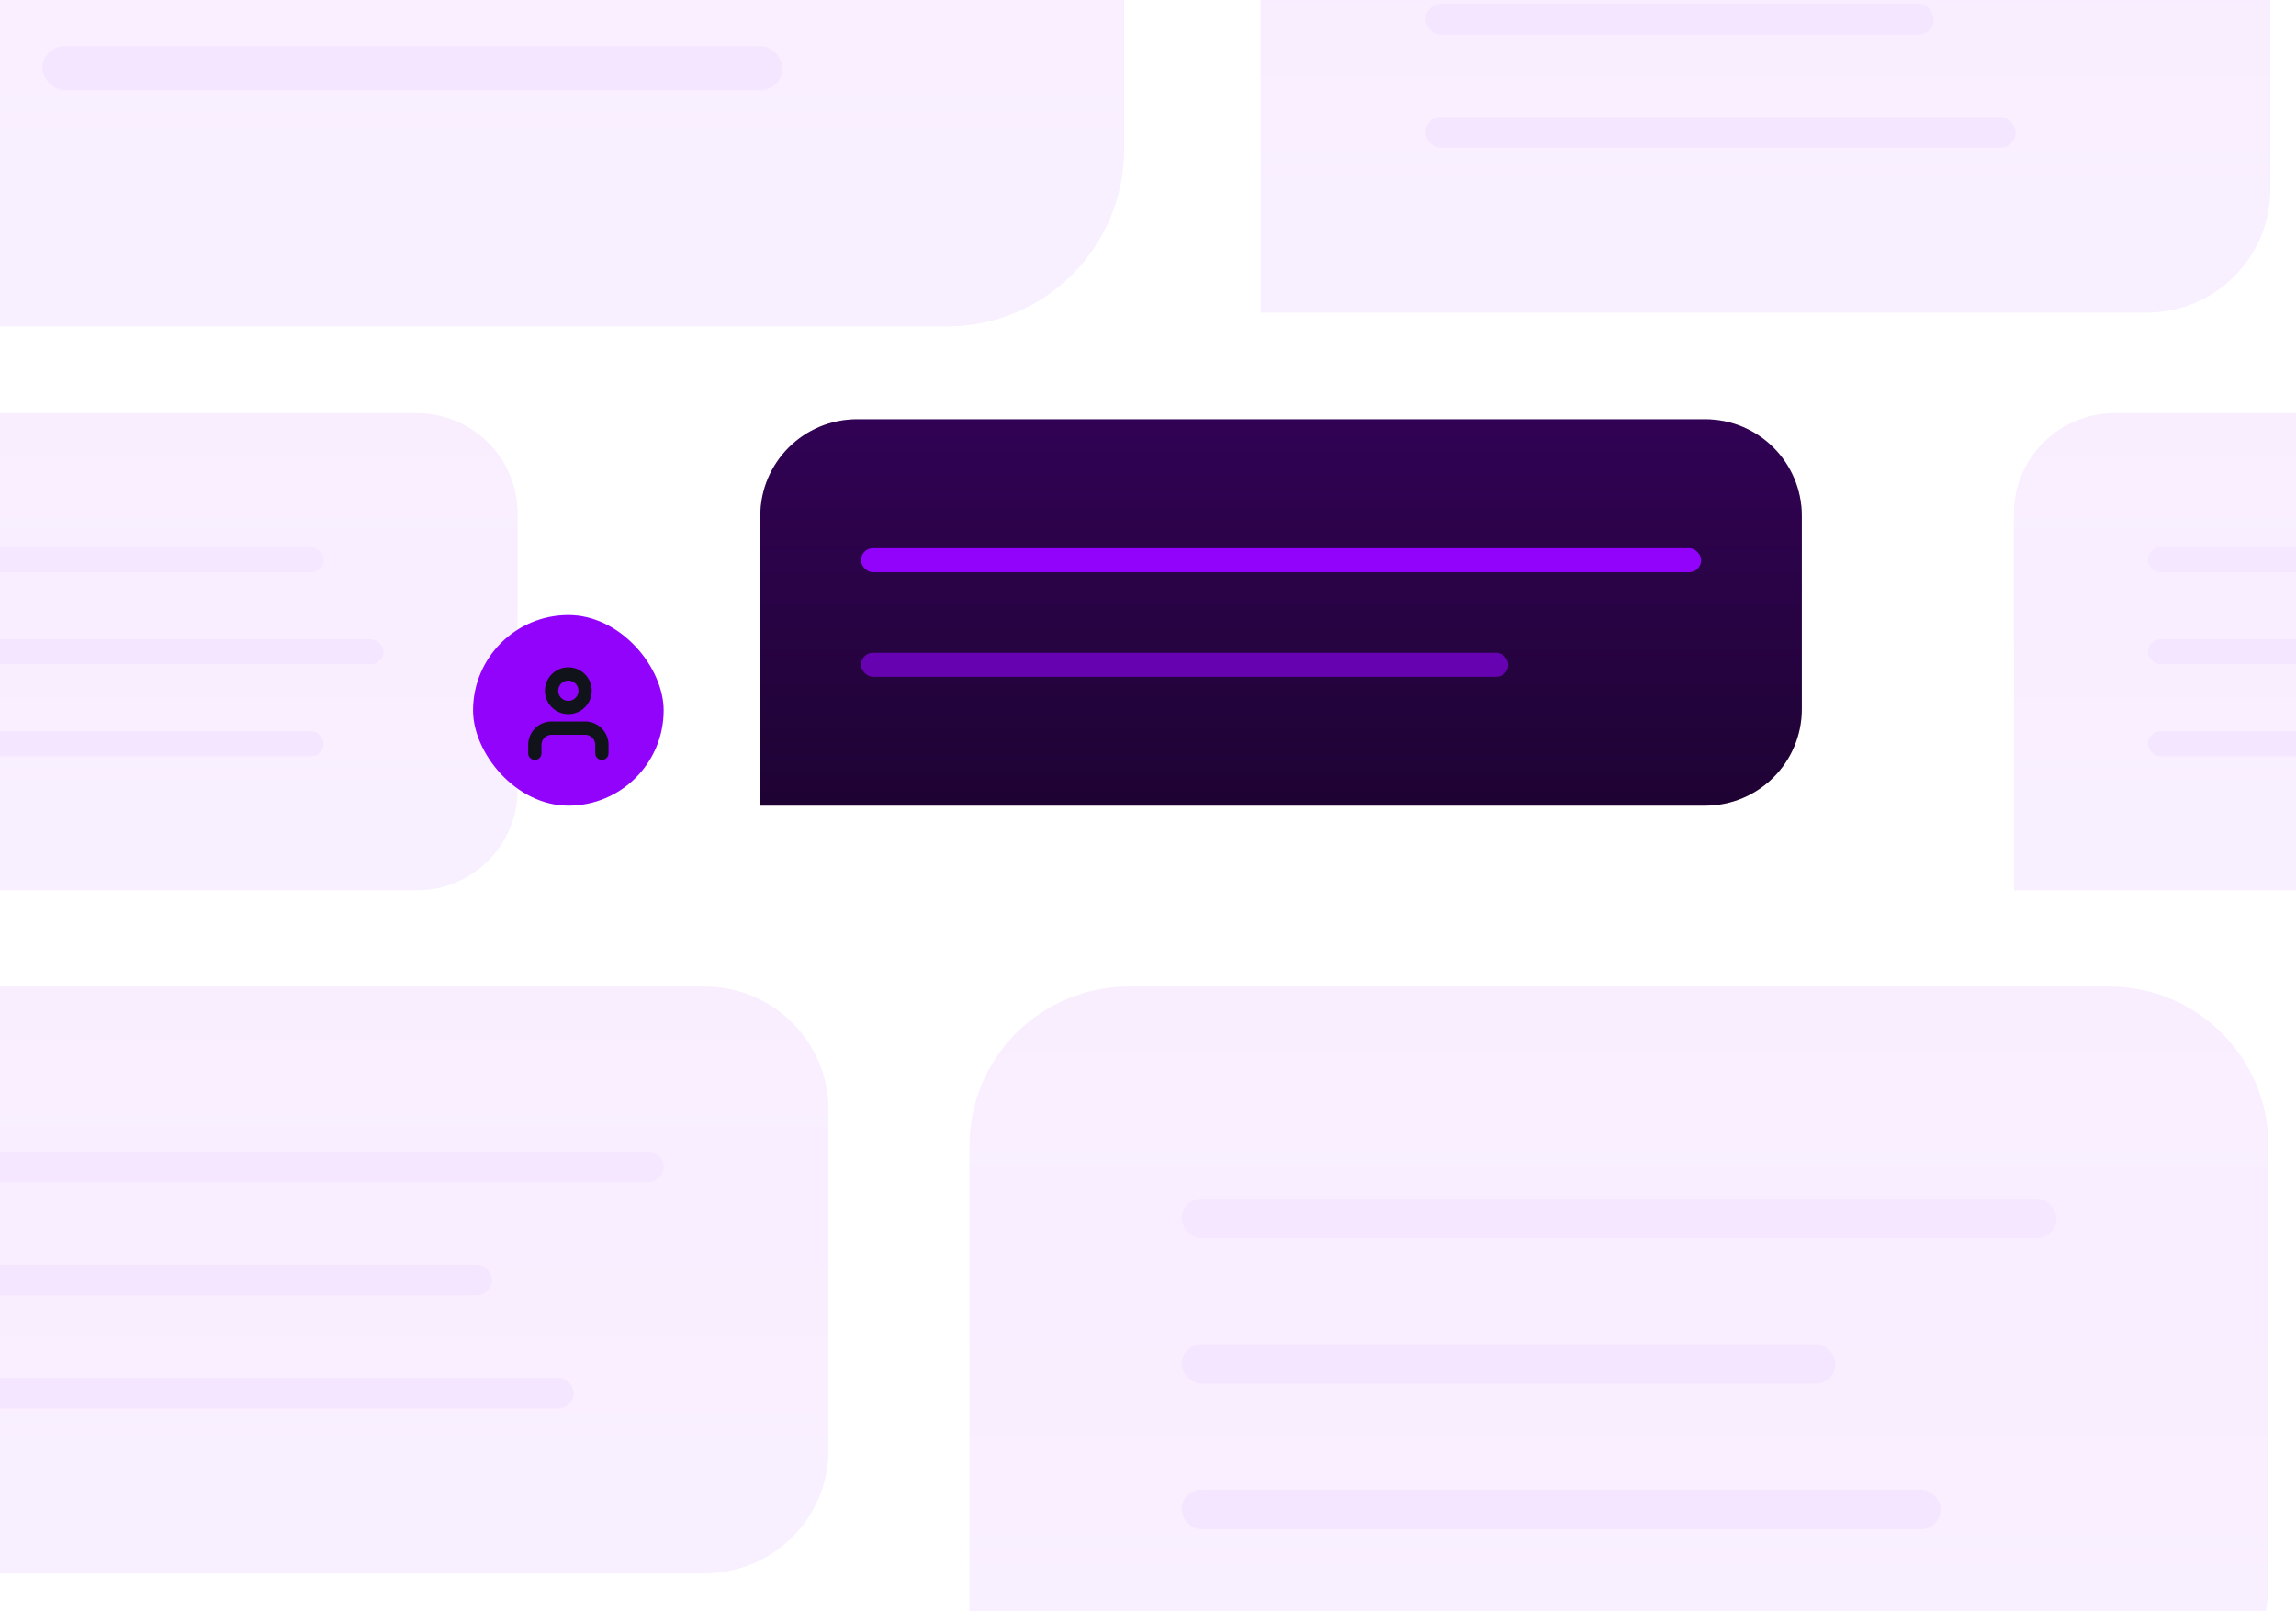 <svg xmlns:xlink="http://www.w3.org/1999/xlink" viewBox="0 0 570 400" fill="none" xmlns="http://www.w3.org/2000/svg" class="group" width="570"  height="400" ><g class="ring-pulse transition-opacity group-hover:opacity-50" style="transform: scale(1.04); --fill-opacity-start: 0.6; --fill-opacity-end: 0.2;" fill="none" fill-opacity="0.525"><g opacity="0.12" fill="none" fill-opacity="0.525"><path d="M-43.273 265.005C-43.273 248.704 -30.058 235.488 -13.756 235.488H168.256C184.558 235.488 197.773 248.704 197.773 265.005V346.026C197.773 362.327 184.558 375.543 168.256 375.543H-43.273V265.005Z" fill="#9203FC" fill-opacity="0.525"></path><path d="M-43.273 265.005C-43.273 248.704 -30.058 235.488 -13.756 235.488H168.256C184.558 235.488 197.773 248.704 197.773 265.005V346.026C197.773 362.327 184.558 375.543 168.256 375.543H-43.273V265.005Z" fill="url(&quot;#paint0_linear_870_30882&quot;)" fill-opacity="0.525"></path><rect x="-3.917" y="274.845" width="162.335" height="7.329" rx="3.664" fill="#9203FC" fill-opacity="0.525"></rect><rect x="-3.917" y="301.852" width="121.355" height="7.329" rx="3.664" fill="#9203FC" fill-opacity="0.6"></rect><rect x="-3.917" y="328.858" width="140.869" height="7.329" rx="3.664" fill="#9203FC" fill-opacity="0.6"></rect></g><g opacity="0.12" fill="none" fill-opacity="0.525"><path d="M231.445 273.455C231.445 252.486 248.443 235.488 269.412 235.488H503.526C524.494 235.488 541.492 252.486 541.492 273.455V377.667C541.492 398.635 524.494 415.633 503.526 415.633H231.445V273.455Z" fill="#9203FC" fill-opacity="0.525"></path><path d="M231.445 273.455C231.445 252.486 248.443 235.488 269.412 235.488H503.526C524.494 235.488 541.492 252.486 541.492 273.455V377.667C541.492 398.635 524.494 415.633 503.526 415.633H231.445V273.455Z" fill="url(&quot;#paint1_linear_870_30882&quot;)" fill-opacity="0.525"></path><rect x="282.067" y="286.11" width="208.803" height="9.426" rx="4.713" fill="#9203FC" fill-opacity="0.525"></rect><rect x="282.067" y="320.848" width="156.092" height="9.426" rx="4.713" fill="#9203FC" fill-opacity="0.6"></rect><rect x="282.067" y="355.585" width="181.193" height="9.426" rx="4.713" fill="#9203FC" fill-opacity="0.6"></rect></g><g opacity="0.12" fill="none" fill-opacity="0.525"><path d="M480.73 122.625C480.73 109.37 491.476 98.625 504.73 98.625H635.27C648.524 98.625 659.27 109.37 659.27 122.625V188.501C659.27 201.756 648.524 212.501 635.27 212.501H480.73V122.625Z" fill="#9203FC" fill-opacity="0.525"></path><path d="M480.73 122.625C480.73 109.37 491.476 98.625 504.73 98.625H635.27C648.524 98.625 659.27 109.37 659.27 122.625V188.501C659.27 201.756 648.524 212.501 635.27 212.501H480.73V122.625Z" fill="url(&quot;#paint2_linear_870_30882&quot;)" fill-opacity="0.525"></path><rect x="512.73" y="130.625" width="100.242" height="5.959" rx="2.979" fill="#9203FC" fill-opacity="0.525"></rect><rect x="512.73" y="152.584" width="114.539" height="5.959" rx="2.979" fill="#9203FC" fill-opacity="0.6"></rect><rect x="512.73" y="174.543" width="100.242" height="5.959" rx="2.979" fill="#9203FC" fill-opacity="0.6"></rect></g><g opacity="0.12" fill="none" fill-opacity="0.525"><path d="M-54.992 122.625C-54.992 109.37 -44.247 98.625 -30.992 98.625H99.547C112.802 98.625 123.547 109.37 123.547 122.625V188.501C123.547 201.756 112.802 212.501 99.547 212.501H-54.992V122.625Z" fill="#9203FC" fill-opacity="0.525"></path><path d="M-54.992 122.625C-54.992 109.37 -44.247 98.625 -30.992 98.625H99.547C112.802 98.625 123.547 109.37 123.547 122.625V188.501C123.547 201.756 112.802 212.501 99.547 212.501H-54.992V122.625Z" fill="url(&quot;#paint3_linear_870_30882&quot;)" fill-opacity="0.525"></path><rect x="-22.992" y="130.625" width="100.242" height="5.959" rx="2.979" fill="#9203FC" fill-opacity="0.525"></rect><rect x="-22.992" y="152.584" width="114.539" height="5.959" rx="2.979" fill="#9203FC" fill-opacity="0.6"></rect><rect x="-22.992" y="174.543" width="100.242" height="5.959" rx="2.979" fill="#9203FC" fill-opacity="0.6"></rect></g><g opacity="0.12" fill="none" fill-opacity="0.525"><path d="M-46.227 -80.444C-46.227 -103.797 -27.295 -122.729 -3.942 -122.729H226.051C249.404 -122.729 268.336 -103.797 268.336 -80.444V35.622C268.336 58.975 249.404 77.907 226.051 77.907H-46.227V-80.444Z" fill="#9203FC" fill-opacity="0.525"></path><path d="M-46.227 -80.444C-46.227 -103.797 -27.295 -122.729 -3.942 -122.729H226.051C249.404 -122.729 268.336 -103.797 268.336 -80.444V35.622C268.336 58.975 249.404 77.907 226.051 77.907H-46.227V-80.444Z" fill="url(&quot;#paint4_linear_870_30882&quot;)" fill-opacity="0.525"></path><rect x="10.153" y="11.028" width="176.614" height="10.499" rx="5.249" fill="#9203FC" fill-opacity="0.6"></rect></g><g opacity="0.12" fill="none" fill-opacity="0.525"><path d="M300.914 -35.913C300.914 -52.214 314.129 -65.43 330.431 -65.43H512.444C528.746 -65.43 541.961 -52.214 541.961 -35.913V45.108C541.961 61.409 528.746 74.625 512.444 74.625H300.914V-35.913Z" fill="#9203FC" fill-opacity="0.525"></path><path d="M300.914 -35.913C300.914 -52.214 314.129 -65.43 330.431 -65.43H512.444C528.746 -65.43 541.961 -52.214 541.961 -35.913V45.108C541.961 61.409 528.746 74.625 512.444 74.625H300.914V-35.913Z" fill="url(&quot;#paint5_linear_870_30882&quot;)" fill-opacity="0.525"></path><rect x="340.27" y="0.934" width="121.355" height="7.329" rx="3.664" fill="#9203FC" fill-opacity="0.6"></rect><rect x="340.27" y="27.94" width="140.869" height="7.329" rx="3.664" fill="#9203FC" fill-opacity="0.6"></rect></g></g><g filter="url(#filter0_d_870_30882)" style="transform-origin: right center;" fill="none"><g filter="url(#filter1_i_870_30882)" fill="none"><rect x="117.438" y="152.68" width="47.32" height="47.32" rx="23.66" fill="#9203FC"></rect><path d="M149.424 186.991V184.91C149.424 183.806 148.985 182.747 148.205 181.966C147.424 181.186 146.365 180.747 145.261 180.747H136.936C135.832 180.747 134.774 181.186 133.993 181.966C133.212 182.747 132.774 183.806 132.774 184.91V186.991" stroke="#11131B" stroke-width="3.301px" stroke-linecap="round" stroke-linejoin="round" fill="none"></path><path d="M141.095 175.626C143.394 175.626 145.258 173.762 145.258 171.463C145.258 169.164 143.394 167.301 141.095 167.301C138.796 167.301 136.933 169.164 136.933 171.463C136.933 173.762 138.796 175.626 141.095 175.626Z" stroke="#11131B" stroke-width="3.301px" stroke-linecap="round" stroke-linejoin="round" fill="none"></path></g><path d="M188.758 128.082C188.758 114.827 199.503 104.082 212.758 104.082H423.317C436.572 104.082 447.317 114.827 447.317 128.082V176C447.317 189.255 436.572 200 423.317 200H188.758V128.082Z" fill="#09020E"></path><path d="M188.758 128.082C188.758 114.827 199.503 104.082 212.758 104.082H423.317C436.572 104.082 447.317 114.827 447.317 128.082V176C447.317 189.255 436.572 200 423.317 200H188.758V128.082Z" fill="url(&quot;#paint6_linear_870_30882&quot;)"></path><rect x="213.758" y="136.082" width="208.559" height="5.959" rx="2.979" fill="#9203FC"></rect><rect x="213.758" y="162.041" width="160.667" height="5.959" rx="2.979" fill="#9203FC" fill-opacity="0.6"></rect></g><defs><filter id="filter0_d_870_30882" x="17.438" y="4.082" width="529.879" height="295.918" filterUnits="userSpaceOnUse" color-interpolation-filters="sRGB"><feFlood flood-opacity="0" result="BackgroundImageFix"></feFlood><feColorMatrix in="SourceAlpha" type="matrix" values="0 0 0 0 0 0 0 0 0 0 0 0 0 0 0 0 0 0 127 0" result="hardAlpha"></feColorMatrix><feOffset></feOffset><feGaussianBlur stdDeviation="50"></feGaussianBlur><feComposite in2="hardAlpha" operator="out"></feComposite><feColorMatrix type="matrix" values="0 0 0 0 0 0 0 0 0 0 0 0 0 0 0 0 0 0 1 0"></feColorMatrix><feBlend mode="normal" in2="BackgroundImageFix" result="effect1_dropShadow_870_30882"></feBlend><feBlend mode="normal" in="SourceGraphic" in2="effect1_dropShadow_870_30882" result="shape"></feBlend></filter><filter id="filter1_i_870_30882" x="117.438" y="152.68" width="47.32" height="47.32" filterUnits="userSpaceOnUse" color-interpolation-filters="sRGB"><feFlood flood-opacity="0" result="BackgroundImageFix"></feFlood><feBlend mode="normal" in="SourceGraphic" in2="BackgroundImageFix" result="shape"></feBlend><feColorMatrix in="SourceAlpha" type="matrix" values="0 0 0 0 0 0 0 0 0 0 0 0 0 0 0 0 0 0 127 0" result="hardAlpha"></feColorMatrix><feOffset></feOffset><feGaussianBlur stdDeviation="2"></feGaussianBlur><feComposite in2="hardAlpha" operator="arithmetic" k2="-1" k3="1"></feComposite><feColorMatrix type="matrix" values="0 0 0 0 0.753 0 0 0 0 0.421 0 0 0 0 1 0 0 0 0.25 0"></feColorMatrix><feBlend mode="normal" in2="shape" result="effect1_innerShadow_870_30882"></feBlend></filter><linearGradient id="paint0_linear_870_30882" x1="77.25" y1="235.488" x2="77.25" y2="375.543" gradientUnits="userSpaceOnUse"><stop stop-color="#D223FF" stop-opacity="0.25"></stop><stop offset="1" stop-color="#D223FF" stop-opacity="0"></stop></linearGradient><linearGradient id="paint1_linear_870_30882" x1="386.469" y1="235.488" x2="386.469" y2="415.633" gradientUnits="userSpaceOnUse"><stop stop-color="#D223FF" stop-opacity="0.25"></stop><stop offset="1" stop-color="#D223FF" stop-opacity="0"></stop></linearGradient><linearGradient id="paint2_linear_870_30882" x1="570" y1="98.625" x2="570" y2="212.501" gradientUnits="userSpaceOnUse"><stop stop-color="#D223FF" stop-opacity="0.25"></stop><stop offset="1" stop-color="#D223FF" stop-opacity="0"></stop></linearGradient><linearGradient id="paint3_linear_870_30882" x1="34.277" y1="98.625" x2="34.277" y2="212.501" gradientUnits="userSpaceOnUse"><stop stop-color="#D223FF" stop-opacity="0.25"></stop><stop offset="1" stop-color="#D223FF" stop-opacity="0"></stop></linearGradient><linearGradient id="paint4_linear_870_30882" x1="111.055" y1="-122.729" x2="111.055" y2="77.907" gradientUnits="userSpaceOnUse"><stop stop-color="#D223FF" stop-opacity="0.25"></stop><stop offset="1" stop-color="#D223FF" stop-opacity="0"></stop></linearGradient><linearGradient id="paint5_linear_870_30882" x1="421.438" y1="-65.43" x2="421.438" y2="74.625" gradientUnits="userSpaceOnUse"><stop stop-color="#D223FF" stop-opacity="0.25"></stop><stop offset="1" stop-color="#D223FF" stop-opacity="0"></stop></linearGradient><linearGradient id="paint6_linear_870_30882" x1="318.037" y1="-48.519" x2="318.037" y2="306.274" gradientUnits="userSpaceOnUse"><stop stop-color="#9203FC" stop-opacity="0.52"></stop><stop offset="1" stop-color="#9203FC" stop-opacity="0"></stop></linearGradient><linearGradient id="paint0_linear_870_30882" x1="77.25" y1="235.488" x2="77.25" y2="375.543" gradientUnits="userSpaceOnUse"><stop stop-color="#D223FF" stop-opacity="0.25"></stop><stop offset="1" stop-color="#D223FF" stop-opacity="0"></stop></linearGradient><linearGradient id="paint1_linear_870_30882" x1="386.469" y1="235.488" x2="386.469" y2="415.633" gradientUnits="userSpaceOnUse"><stop stop-color="#D223FF" stop-opacity="0.25"></stop><stop offset="1" stop-color="#D223FF" stop-opacity="0"></stop></linearGradient><linearGradient id="paint2_linear_870_30882" x1="570" y1="98.625" x2="570" y2="212.501" gradientUnits="userSpaceOnUse"><stop stop-color="#D223FF" stop-opacity="0.25"></stop><stop offset="1" stop-color="#D223FF" stop-opacity="0"></stop></linearGradient><linearGradient id="paint3_linear_870_30882" x1="34.277" y1="98.625" x2="34.277" y2="212.501" gradientUnits="userSpaceOnUse"><stop stop-color="#D223FF" stop-opacity="0.25"></stop><stop offset="1" stop-color="#D223FF" stop-opacity="0"></stop></linearGradient><linearGradient id="paint4_linear_870_30882" x1="111.055" y1="-122.729" x2="111.055" y2="77.907" gradientUnits="userSpaceOnUse"><stop stop-color="#D223FF" stop-opacity="0.25"></stop><stop offset="1" stop-color="#D223FF" stop-opacity="0"></stop></linearGradient><linearGradient id="paint5_linear_870_30882" x1="421.438" y1="-65.43" x2="421.438" y2="74.625" gradientUnits="userSpaceOnUse"><stop stop-color="#D223FF" stop-opacity="0.25"></stop><stop offset="1" stop-color="#D223FF" stop-opacity="0"></stop></linearGradient><linearGradient id="paint6_linear_870_30882" x1="318.037" y1="-48.519" x2="318.037" y2="306.274" gradientUnits="userSpaceOnUse"><stop stop-color="#9203FC" stop-opacity="0.52"></stop><stop offset="1" stop-color="#9203FC" stop-opacity="0"></stop></linearGradient></defs></svg>